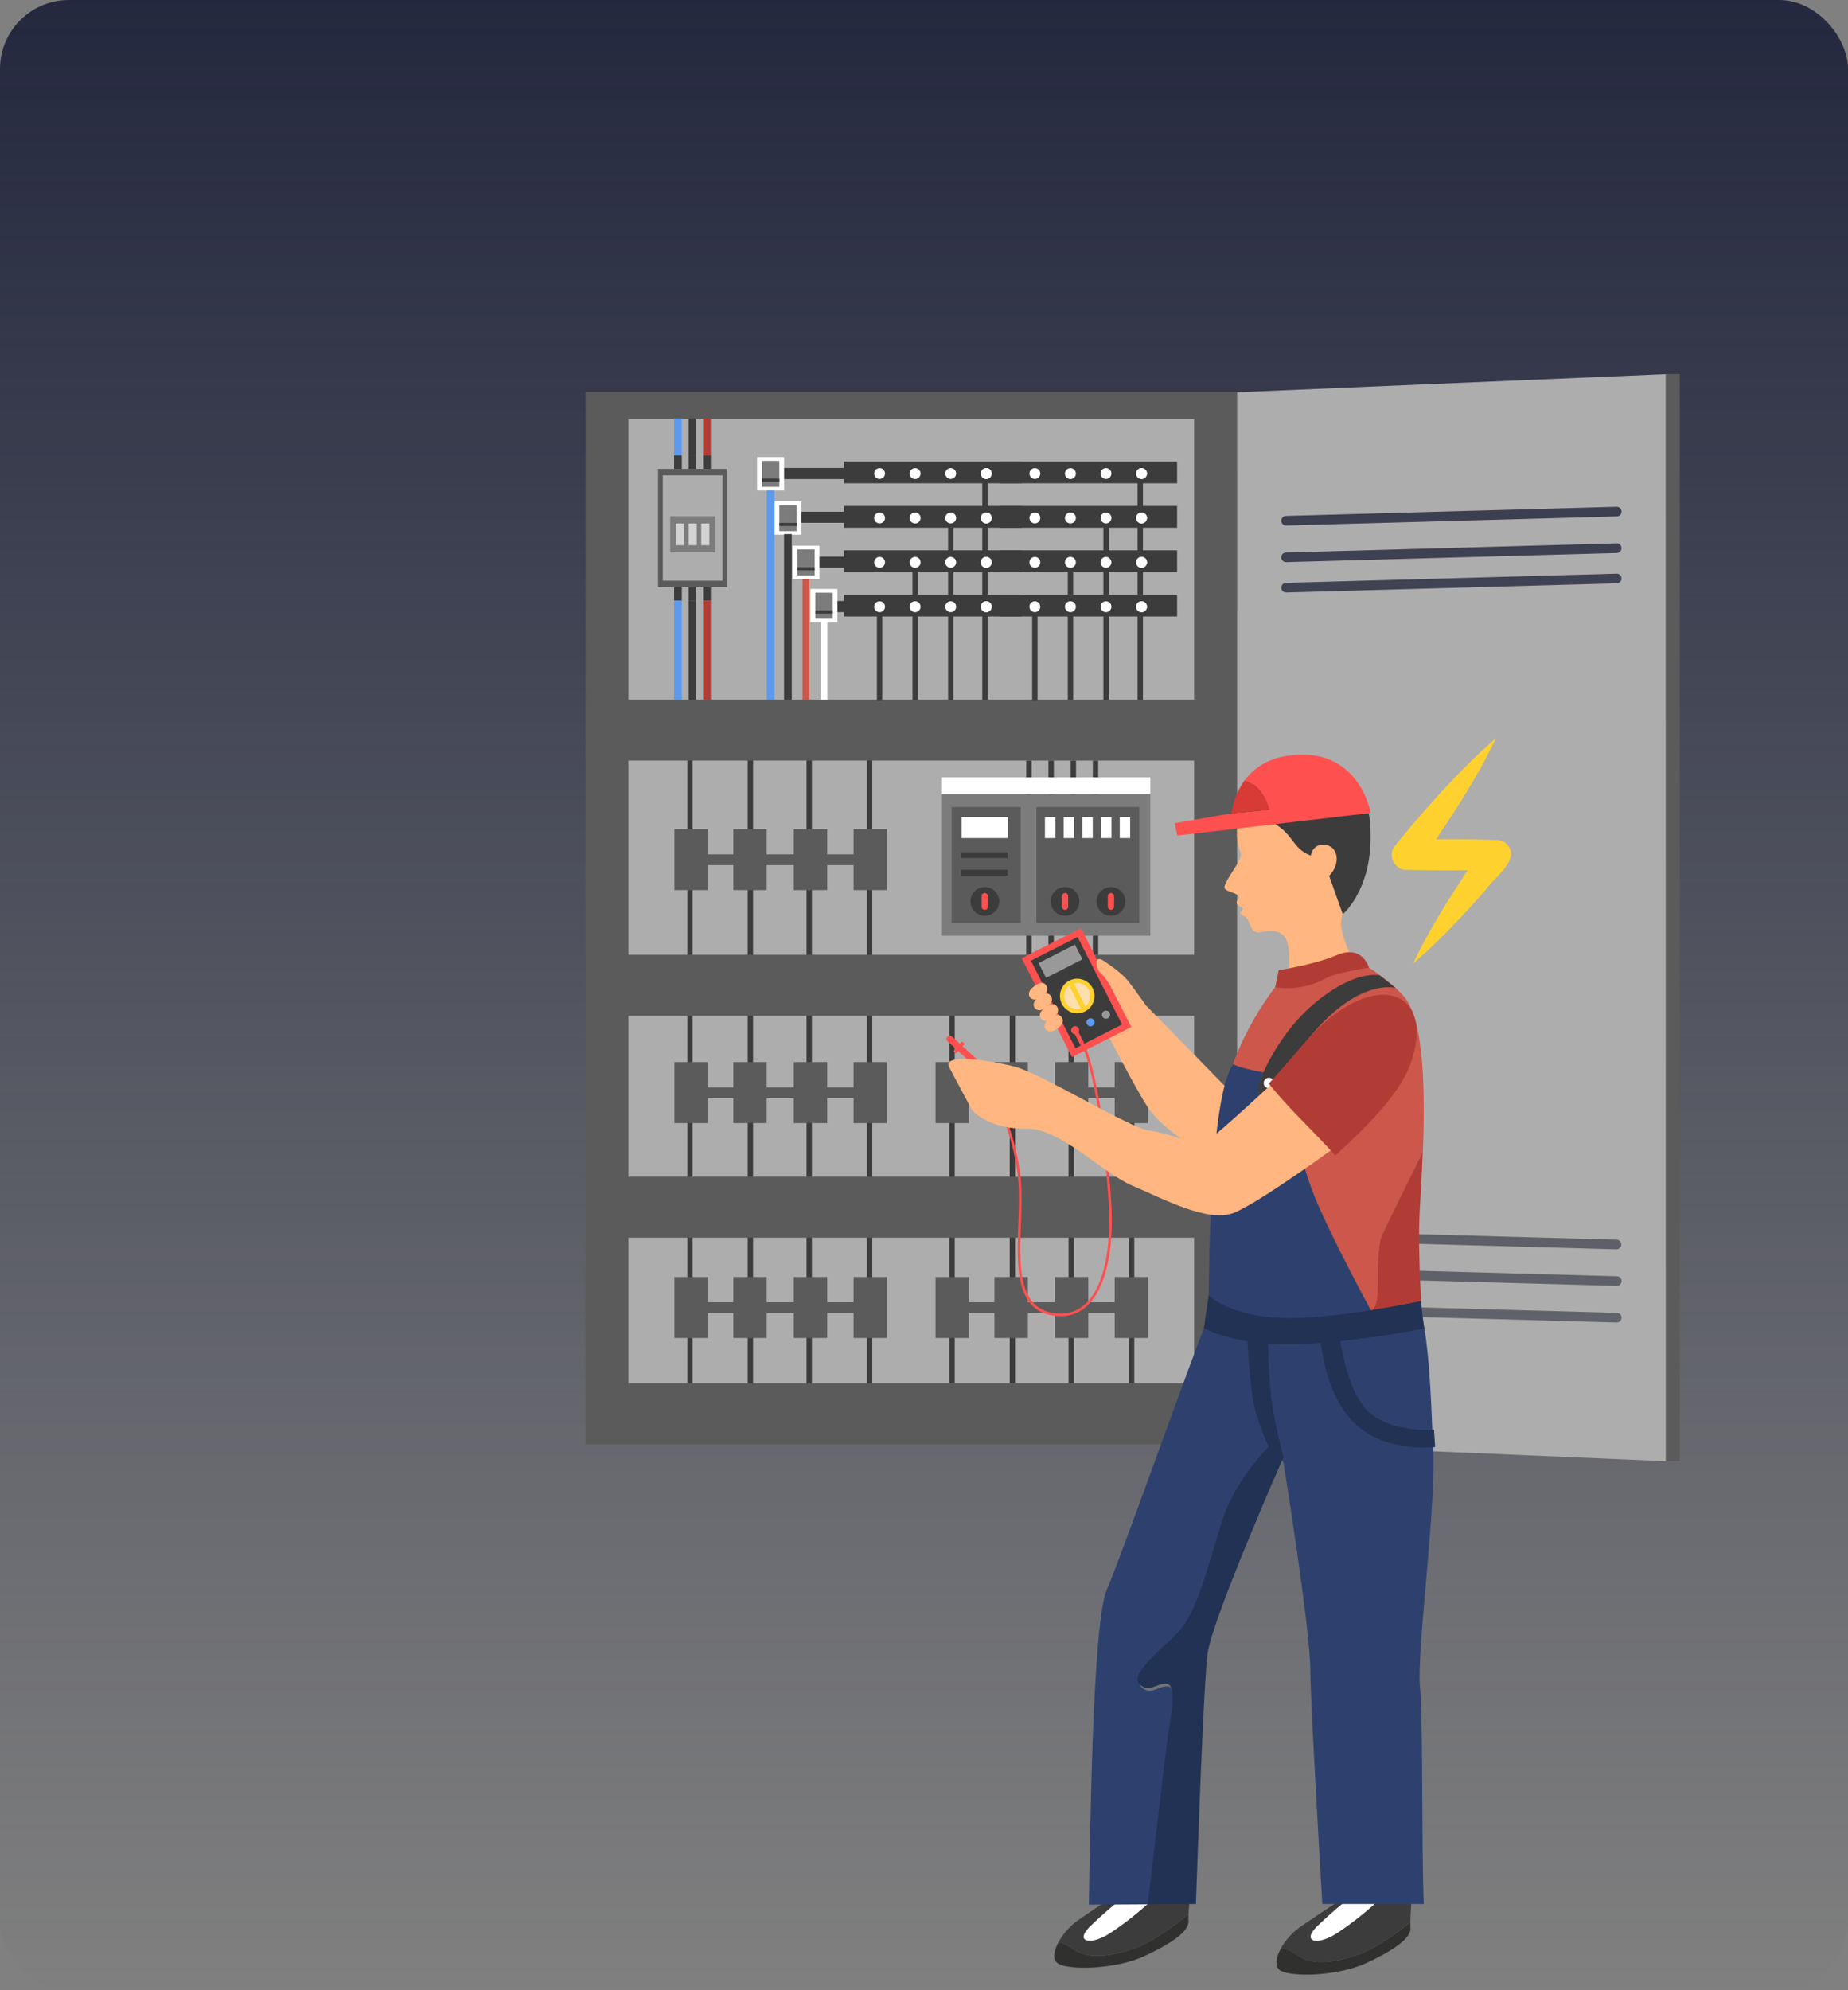 <svg xmlns="http://www.w3.org/2000/svg" xmlns:xlink="http://www.w3.org/1999/xlink" viewBox="0 0 928.91 1000"><rect x="0" y="0" width="928.91" height="1000" fill="#808080" stroke="none"/><defs><style>.cls-1{fill:url(#Degradado_sin_nombre_12);}.cls-2{fill:#adadad;}.cls-3{fill:#5b5b5b;}.cls-4{fill:#3c3c3c;}.cls-5{fill:#fff;}.cls-6{fill:#7c7c7c;}.cls-7{fill:#ffd12f;}.cls-8{fill:#d3d3d3;}.cls-9{fill:#5c9aef;}.cls-10{fill:#b13c36;}.cls-11{fill:#cc574a;}.cls-12{fill:#ff5050;}.cls-13{fill:#ffb680;}.cls-14{fill:#d83a36;}.cls-15{fill:#30302e;}.cls-16{fill:#2e416e;}.cls-17{fill:#213254;}.cls-18{fill:#999;}.cls-19{fill:#ffdeae;}</style><linearGradient id="Degradado_sin_nombre_12" x1="464.45" y1="1000" x2="464.45" gradientUnits="userSpaceOnUse"><stop offset="0" stop-color="#252a42" stop-opacity="0"/><stop offset="1" stop-color="#24283e"/></linearGradient></defs><title>about_b</title><g id="Capa_2" data-name="Capa 2"><g id="Layer_1" data-name="Layer 1"><rect class="cls-1" width="928.91" height="1000" rx="34.65" ry="34.65"/><path class="cls-2" d="M621.75,197.14V725l215.63,9.2V188ZM812.64,664.49h-.07l-166.14-4.6a2.42,2.42,0,0,1,.06-4.84h.07l166.14,4.6a2.42,2.42,0,0,1-.06,4.84Zm0-18.39h-.07l-166.14-4.59a2.43,2.43,0,0,1,.06-4.85h.07l166.14,4.59a2.42,2.42,0,0,1-.06,4.84Zm0-18.38h-.07l-166.14-4.59a2.42,2.42,0,0,1,.06-4.84h.07l166.14,4.59a2.43,2.43,0,0,1-.06,4.85Zm.06-334.62-166.14,4.6h-.07a2.42,2.42,0,0,1-.06-4.84l166.14-4.6a2.42,2.42,0,0,1,.13,4.84Zm0-15.24-166.14,4.6h-.07a2.42,2.42,0,0,1-.06-4.84L812.57,273a2.42,2.42,0,0,1,.13,4.84Zm0-18.39-166.14,4.6h-.07a2.42,2.42,0,0,1-.06-4.84l166.14-4.6a2.42,2.42,0,0,1,.13,4.84Z"/><rect class="cls-3" x="294.36" y="196.95" width="327.39" height="516.86"/><rect class="cls-2" x="315.89" y="210.6" width="284.33" height="489.55"/><path class="cls-4" d="M388.4,240.74h35.15a2.81,2.81,0,1,0,0-5.58H388.4Z"/><path class="cls-4" d="M406.61,285.26h35.15a2.81,2.81,0,1,0,0-5.58H406.61Z"/><path class="cls-4" d="M401,262.7h35.15a2.8,2.8,0,1,0,0-5.57H401Z"/><path class="cls-4" d="M418.73,307.56h35.15a2.81,2.81,0,1,0,0-5.58H418.73Z"/><rect class="cls-5" x="405.8" y="297.5" width="16.73" height="13.56" transform="translate(109.88 718.45) rotate(-90)"/><rect class="cls-6" x="407.69" y="299.99" width="13.04" height="8.71" transform="translate(109.86 718.55) rotate(-90)"/><rect class="cls-4" x="413.42" y="303.14" width="1.57" height="8.71" transform="translate(106.71 721.7) rotate(-90)"/><rect class="cls-5" x="396.76" y="275.77" width="16.73" height="13.56" transform="translate(122.57 687.68) rotate(-90)"/><rect class="cls-6" x="398.65" y="278.26" width="13.04" height="8.71" transform="translate(122.55 687.78) rotate(-90)"/><rect class="cls-4" x="404.38" y="281.41" width="1.57" height="8.71" transform="translate(119.4 690.93) rotate(-90)"/><rect class="cls-5" x="387.69" y="253.53" width="16.73" height="13.56" transform="translate(135.74 656.36) rotate(-90)"/><rect class="cls-6" x="389.57" y="256.02" width="13.04" height="8.71" transform="translate(135.72 656.47) rotate(-90)"/><rect class="cls-4" x="395.31" y="259.17" width="1.57" height="8.71" transform="translate(132.57 659.62) rotate(-90)"/><rect class="cls-5" x="379" y="231.29" width="16.73" height="13.56" transform="translate(149.29 625.44) rotate(-90)"/><rect class="cls-6" x="380.89" y="233.78" width="13.04" height="8.71" transform="translate(149.27 625.54) rotate(-90)"/><rect class="cls-4" x="386.62" y="236.93" width="1.57" height="8.71" transform="translate(146.12 628.69) rotate(-90)"/><rect class="cls-3" x="837.38" y="187.95" width="6.98" height="546.22"/><path id="_6" data-name="6" class="cls-7" d="M752.6,422.12q-15.36-.57-30.75-.42c11-16.34,21.62-33,30.18-50.84-18.73,16.28-35.14,35-50.83,54.07-4,4.65-.21,12.48,6,12.12q15.28.43,30.57.19c-10,15.08-19.66,30.51-27.49,46.91,13.18-11.33,25-24,36.5-37,4.09-5.81,11.21-10.38,12.8-17.47A7.26,7.26,0,0,0,752.6,422.12Z"/><rect class="cls-4" x="345.49" y="376.68" width="2.7" height="323.47"/><rect class="cls-4" x="375.84" y="376.68" width="2.7" height="323.47"/><rect class="cls-4" x="435.76" y="376.68" width="2.7" height="323.47"/><rect class="cls-4" x="405.42" y="376.68" width="2.7" height="323.47"/><polygon class="cls-3" points="429.06 672.28 429.06 659.75 415.79 659.75 415.79 672.28 399.01 672.28 399.01 659.75 385.4 659.75 385.4 672.28 368.62 672.28 368.62 659.75 355.79 659.75 355.79 672.28 339.01 672.28 339.01 641.64 355.79 641.64 355.79 654.32 368.62 654.32 368.62 641.64 385.4 641.64 385.4 654.32 399.01 654.32 399.01 641.64 415.79 641.64 415.79 654.32 429.06 654.32 429.06 641.64 445.84 641.64 445.84 672.28 429.06 672.28"/><polygon class="cls-3" points="429.06 564.31 429.06 551.78 415.79 551.78 415.79 564.31 399.01 564.31 399.01 551.78 385.4 551.78 385.4 564.31 368.62 564.31 368.62 551.78 355.79 551.78 355.79 564.31 339.01 564.31 339.01 533.67 355.79 533.67 355.79 546.36 368.62 546.36 368.62 533.67 385.4 533.67 385.4 546.36 399.01 546.36 399.01 533.67 415.79 533.67 415.79 546.36 429.06 546.36 429.06 533.67 445.84 533.67 445.84 564.31 429.06 564.31"/><rect class="cls-4" x="477.2" y="506.16" width="2.7" height="188.87"/><rect class="cls-4" x="507.54" y="506.16" width="2.7" height="188.87"/><rect class="cls-4" x="567.46" y="506.16" width="2.7" height="188.87"/><rect class="cls-4" x="537.12" y="506.16" width="2.7" height="188.87"/><rect class="cls-3" x="330.78" y="235.61" width="34.84" height="59.43"/><rect class="cls-2" x="333.17" y="238.85" width="30.06" height="52.94"/><rect class="cls-6" x="336.93" y="259.43" width="22.54" height="18.11"/><rect class="cls-8" x="339.72" y="263.02" width="4.1" height="10.93"/><rect class="cls-8" x="346.15" y="263.02" width="4.1" height="10.93"/><rect class="cls-8" x="352.47" y="263.02" width="4.1" height="10.93"/><rect class="cls-4" x="338.86" y="295.04" width="3.87" height="6.75"/><rect class="cls-4" x="346.15" y="295.04" width="3.87" height="6.75"/><rect class="cls-4" x="353.44" y="295.04" width="3.87" height="6.75"/><rect class="cls-9" x="338.86" y="301.78" width="3.87" height="49.74"/><rect class="cls-4" x="346.15" y="301.78" width="3.87" height="49.74"/><rect class="cls-10" x="353.44" y="301.78" width="3.87" height="49.74"/><rect class="cls-9" x="385.43" y="246.44" width="3.87" height="105.09"/><rect class="cls-4" x="394.12" y="268.34" width="3.87" height="83.18"/><rect class="cls-11" x="403.39" y="290.91" width="3.48" height="60.61"/><rect class="cls-4" x="338.86" y="228.86" width="3.87" height="6.75"/><rect class="cls-4" x="346.15" y="228.86" width="3.87" height="6.75"/><rect class="cls-4" x="353.44" y="228.86" width="3.87" height="6.75"/><rect class="cls-9" x="338.86" y="210.29" width="3.87" height="18.57"/><rect class="cls-4" x="346.15" y="210.29" width="3.87" height="18.57"/><rect class="cls-10" x="353.44" y="210.29" width="3.87" height="18.57"/><rect class="cls-3" x="306.69" y="351.52" width="302.15" height="30.64"/><rect class="cls-4" x="536.73" y="282.55" width="2.7" height="69.37"/><rect class="cls-4" x="518.83" y="302.12" width="2.7" height="50.07"/><rect class="cls-4" x="554.63" y="259.68" width="2.7" height="92.24"/><rect class="cls-4" x="571.81" y="240.42" width="2.7" height="111.5"/><rect class="cls-4" x="458.68" y="282.55" width="2.7" height="69.37"/><rect class="cls-4" x="440.78" y="302.12" width="2.7" height="50.07"/><rect class="cls-4" x="476.58" y="259.68" width="2.7" height="92.24"/><rect class="cls-4" x="493.76" y="240.42" width="2.7" height="111.5"/><rect class="cls-4" x="424.25" y="276.52" width="89.37" height="10.93"/><circle class="cls-5" cx="495.75" cy="282.55" r="2.73"/><circle class="cls-5" cx="442.13" cy="282.55" r="2.73"/><path class="cls-5" d="M462.74,282.55a2.74,2.74,0,1,0-2.74,2.73A2.74,2.74,0,0,0,462.74,282.55Z"/><circle class="cls-5" cx="477.88" cy="282.55" r="2.73"/><circle class="cls-5" cx="495.75" cy="282.55" r="2.73"/><rect class="cls-4" x="424.25" y="254.22" width="89.37" height="10.93"/><circle class="cls-5" cx="495.75" cy="260.25" r="2.73"/><circle class="cls-5" cx="442.13" cy="260.25" r="2.73"/><path class="cls-5" d="M462.74,260.25A2.74,2.74,0,1,0,460,263,2.74,2.74,0,0,0,462.74,260.25Z"/><circle class="cls-5" cx="477.88" cy="260.25" r="2.73"/><circle class="cls-5" cx="495.75" cy="260.25" r="2.73"/><rect class="cls-4" x="424.25" y="231.92" width="89.37" height="10.93"/><circle class="cls-5" cx="495.75" cy="237.95" r="2.73"/><circle class="cls-5" cx="442.13" cy="237.95" r="2.73"/><path class="cls-5" d="M462.74,238a2.74,2.74,0,1,0-2.74,2.73A2.74,2.74,0,0,0,462.74,238Z"/><circle class="cls-5" cx="477.88" cy="237.95" r="2.73"/><circle class="cls-5" cx="495.75" cy="237.95" r="2.73"/><rect class="cls-4" x="424.25" y="298.82" width="89.37" height="10.93"/><circle class="cls-5" cx="495.75" cy="304.85" r="2.73"/><circle class="cls-5" cx="442.13" cy="304.85" r="2.73"/><path class="cls-5" d="M462.74,304.85a2.74,2.74,0,1,0-2.74,2.73A2.74,2.74,0,0,0,462.74,304.85Z"/><circle class="cls-5" cx="477.88" cy="304.85" r="2.73"/><circle class="cls-5" cx="495.75" cy="304.85" r="2.73"/><rect class="cls-4" x="502.31" y="276.52" width="89.37" height="10.93"/><circle class="cls-5" cx="573.81" cy="282.55" r="2.73"/><circle class="cls-5" cx="520.18" cy="282.55" r="2.73"/><path class="cls-5" d="M540.79,282.55a2.74,2.74,0,1,0-2.73,2.73A2.73,2.73,0,0,0,540.79,282.55Z"/><circle class="cls-5" cx="555.93" cy="282.55" r="2.73"/><circle class="cls-5" cx="573.81" cy="282.55" r="2.73"/><rect class="cls-4" x="502.31" y="254.22" width="89.37" height="10.93"/><circle class="cls-5" cx="573.81" cy="260.25" r="2.73"/><circle class="cls-5" cx="520.18" cy="260.25" r="2.73"/><path class="cls-5" d="M540.79,260.25a2.74,2.74,0,1,0-2.73,2.73A2.73,2.73,0,0,0,540.79,260.25Z"/><circle class="cls-5" cx="555.93" cy="260.25" r="2.73"/><circle class="cls-5" cx="573.81" cy="260.25" r="2.73"/><rect class="cls-4" x="502.31" y="231.92" width="89.37" height="10.93"/><circle class="cls-5" cx="573.81" cy="237.95" r="2.73"/><circle class="cls-5" cx="520.18" cy="237.95" r="2.73"/><path class="cls-5" d="M540.79,238a2.74,2.74,0,1,0-2.73,2.73A2.73,2.73,0,0,0,540.79,238Z"/><circle class="cls-5" cx="555.93" cy="237.95" r="2.73"/><circle class="cls-5" cx="573.81" cy="237.95" r="2.73"/><rect class="cls-4" x="502.31" y="298.82" width="89.37" height="10.93"/><circle class="cls-5" cx="573.81" cy="304.85" r="2.73"/><circle class="cls-5" cx="520.18" cy="304.85" r="2.73"/><path class="cls-5" d="M540.79,304.85a2.74,2.74,0,1,0-2.73,2.73A2.73,2.73,0,0,0,540.79,304.85Z"/><circle class="cls-5" cx="555.93" cy="304.85" r="2.73"/><circle class="cls-5" cx="573.81" cy="304.85" r="2.73"/><rect class="cls-5" x="412.43" y="312.65" width="3.48" height="38.88"/><rect class="cls-4" x="515.86" y="382.16" width="2.7" height="97.59"/><rect class="cls-4" x="527.01" y="382.16" width="2.7" height="97.59"/><rect class="cls-4" x="538.16" y="382.16" width="2.7" height="97.59"/><rect class="cls-4" x="549.31" y="382.16" width="2.7" height="97.59"/><rect class="cls-5" x="473.13" y="390.59" width="105.09" height="8.55"/><rect class="cls-6" x="473.13" y="399.13" width="105.09" height="71.04"/><rect class="cls-3" x="478.36" y="405.51" width="34.72" height="58.29"/><rect class="cls-3" x="520.94" y="405.51" width="51.75" height="58.29"/><rect class="cls-5" x="483.37" y="410.63" width="23.34" height="10.47"/><rect class="cls-5" x="525.25" y="410.63" width="5.23" height="10.47"/><rect class="cls-5" x="534.65" y="410.63" width="5.23" height="10.47"/><rect class="cls-5" x="544.05" y="410.63" width="5.23" height="10.47"/><rect class="cls-5" x="553.45" y="410.63" width="5.23" height="10.47"/><rect class="cls-5" x="562.85" y="410.63" width="5.23" height="10.47"/><rect class="cls-4" x="483.09" y="428.26" width="23.34" height="2.92"/><rect class="cls-4" x="483.09" y="437.01" width="23.34" height="2.92"/><path class="cls-4" d="M502.26,452.93a7.22,7.22,0,1,1-7.22-7.22A7.21,7.21,0,0,1,502.26,452.93Z"/><path class="cls-12" d="M495,457.15h0a1.58,1.58,0,0,1-1.57-1.57v-5.3a1.57,1.57,0,0,1,1.57-1.57h0a1.57,1.57,0,0,1,1.57,1.57v5.3A1.57,1.57,0,0,1,495,457.15Z"/><circle class="cls-4" cx="535.35" cy="452.93" r="7.22"/><path class="cls-12" d="M535.35,457.15h0a1.58,1.58,0,0,1-1.57-1.57v-5.3a1.57,1.57,0,0,1,1.57-1.57h0a1.57,1.57,0,0,1,1.57,1.57v5.3A1.57,1.57,0,0,1,535.35,457.15Z"/><circle class="cls-4" cx="558.43" cy="452.93" r="7.22"/><path class="cls-12" d="M558.43,457.15h0a1.58,1.58,0,0,1-1.57-1.57v-5.3a1.57,1.57,0,0,1,1.57-1.57h0a1.57,1.57,0,0,1,1.57,1.57v5.3A1.58,1.58,0,0,1,558.43,457.15Z"/><rect class="cls-3" x="306.69" y="479.75" width="302.15" height="30.64"/><rect class="cls-3" x="306.69" y="591.25" width="302.15" height="30.64"/><polygon class="cls-3" points="429.06 447.23 429.06 434.7 415.79 434.7 415.79 447.23 399.01 447.23 399.01 434.7 385.4 434.7 385.4 447.23 368.62 447.23 368.62 434.7 355.79 434.7 355.79 447.23 339.01 447.23 339.01 416.59 355.79 416.59 355.79 429.28 368.62 429.28 368.62 416.59 385.4 416.59 385.4 429.28 399.01 429.28 399.01 416.59 415.79 416.59 415.79 429.28 429.06 429.28 429.06 416.59 445.84 416.59 445.84 447.23 429.06 447.23"/><rect class="cls-3" x="294.36" y="695.02" width="327.39" height="30.64"/><polygon class="cls-3" points="560.32 672.28 560.32 659.75 547.04 659.75 547.04 672.28 530.26 672.28 530.26 659.75 516.65 659.75 516.65 672.28 499.87 672.28 499.87 659.75 487.05 659.75 487.05 672.28 470.27 672.28 470.27 641.64 487.05 641.64 487.05 654.32 499.87 654.32 499.87 641.64 516.65 641.64 516.65 654.32 530.26 654.32 530.26 641.64 547.04 641.64 547.04 654.32 560.32 654.32 560.32 641.64 577.1 641.64 577.1 672.28 560.32 672.28"/><polygon class="cls-3" points="560.32 564.31 560.32 551.78 547.04 551.78 547.04 564.31 530.26 564.31 530.26 551.78 516.65 551.78 516.65 564.31 499.87 564.31 499.87 551.78 487.05 551.78 487.05 564.31 470.27 564.31 470.27 533.67 487.05 533.67 487.05 546.36 499.87 546.36 499.87 533.67 516.65 533.67 516.65 546.36 530.26 546.36 530.26 533.67 547.04 533.67 547.04 546.36 560.32 546.36 560.32 533.67 577.1 533.67 577.1 564.31 560.32 564.31"/><path class="cls-13" d="M553.86,514.1S571.29,548.27,577.4,557s18.48,17.24,27.73,21.81S639.77,557,639.77,557l-15.09-26.27-8,16S583,512.23,576,505.16s-17.51-10.06-22.17-9.36S553.86,514.1,553.86,514.1Z"/><path class="cls-13" d="M622.8,412c1.59-6.11,3.23-9.05,9.7-13.54s31.71-9,44,1.42,7.41,29.58,5.42,36.15c-2.27,7.46-6.37,16.7-7.79,27-.64,4.67,3.75,15.1,5.18,17.77l0,0c-5,6.05-14.25,8.44-21.65,9.16a33.15,33.15,0,0,1-11.19-.77,7.13,7.13,0,0,0,1.16-2c.94-2.64.48-13.8-1.83-16.39-3.27-3.68-7.13-3.42-11.92-2.45-6.33,1.29-4.91-6.89-8.9-8.22-2.6-.87-.91-2.22-.25-3.55-.44-.9-2.43-1.38-2.84-2.17-1-1.93,1.22-2.66.91-3.65-.79-2.51-7.92-2.62-7.27-5.32,1.14-4.67,9.33-13.77,8.18-16.83A25,25,0,0,1,622.8,412Z"/><path class="cls-4" d="M623.31,410.16s8.48-3.26,20,5.48c7.37,5.58,7.62,12.15,17.44,14.88,8.46,2.34,6.93,8.36,6.93,8.36l7.28,20.5s12.77-10.83,13.87-34.9c1.05-23.15-5.92-25.94-5.92-25.94s-12.47-9.68-37.39-7.76c-14,1.07-22.23,5.63-22.23,5.63A35.1,35.1,0,0,1,623.31,410.16Z"/><path class="cls-13" d="M658.67,431.25s.27-7.63,7.49-6.73,8.06,11.12.17,17.16S658.67,431.25,658.67,431.25Z"/><path class="cls-12" d="M616.69,409.05h0l21.18-2.2s-2.1-11.58-12.22-14.77c4.17-5.61,10.94-10.87,22-12.42,35.68-5,41.33,28.82,41.33,28.82l-97.24,11.35-1.23-6.19Z"/><path class="cls-14" d="M637.87,406.85l-21.18,2.2h0l2.37-.41a35.44,35.44,0,0,1,6.59-16.56C635.77,395.27,637.87,406.85,637.87,406.85Z"/><path class="cls-4" d="M651.82,982.29a20.08,20.08,0,0,0-7.84-3.57,32.74,32.74,0,0,1,8.51-9.72c7.17-5.15,22.09-14.83,22.09-14.83l35.28-3.45s-.81,9.07-.93,15.06c-6.78,5.44-17.82,13.54-26.76,16.51C668.22,986.91,658.89,987.12,651.82,982.29Z"/><path class="cls-4" d="M539.25,979.2a21.58,21.58,0,0,0-7.11-3.45,32.55,32.55,0,0,1,8.77-10.19c7.16-5.16,22.08-14.84,22.08-14.84l32.07,2.41,3.21.24a80,80,0,0,0-.89,8.49c-6.64,5.41-18.38,14.22-27.79,17.34C555.65,983.81,546.31,984,539.25,979.2Z"/><path class="cls-15" d="M709,968.83c.26,5.2-9.25,11.58-22.61,17.67s-35.24,7-42.17,3.93c-3.93-1.76-3-6.77-.19-11.71a20.08,20.08,0,0,1,7.84,3.57c7.07,4.83,16.4,4.62,30.35,0,8.94-3,20-11.07,26.76-16.51C708.91,966.94,708.91,968,709,968.83Z"/><path class="cls-15" d="M597.37,965.38c.25,5.2-9.26,11.58-22.62,17.67s-35.24,7-42.16,3.93c-3.81-1.7-3.07-6.45-.45-11.23a21.58,21.58,0,0,1,7.11,3.45c7.06,4.83,16.4,4.61,30.34,0,9.41-3.12,21.15-11.93,27.79-17.34C597.33,963.06,597.31,964.26,597.37,965.38Z"/><path class="cls-5" d="M694.17,953.67a157.76,157.76,0,0,1-22.3,17.77c-9.75,6.24-17.9,4.28-9.75-3.62s16-14,16-14Z"/><path class="cls-5" d="M580.09,953.67a157.76,157.76,0,0,1-22.3,17.77c-9.75,6.24-17.89,4.28-9.74-3.62s16-14,16-14Z"/><path class="cls-11" d="M688.91,659.26c-7.18,4.5-36.22-7.89-49.14-5.55-8.06,1.45-20.75,4.41-29.17,6.42,4.44-46.76,2.55-103.56,4.87-112.18a151.9,151.9,0,0,1,31-58.76c16.35,4.84,32.82-8.42,32.82-8.42s18.65,10.31,26.84,20.47c9.69,12,10.24,47,9.08,77.52-7.29,14.64-16.36,33-19.73,40.28C689.45,632,696.1,654.75,688.91,659.26Z"/><path class="cls-10" d="M714.56,679.61S666.69,683,650,682.09c-11.63-.65-41-8.11-41-8.11.59-4.47,1.11-9.11,1.56-13.85,8.42-2,21.11-5,29.17-6.42,12.92-2.34,42,10,49.14,5.55s.54-27.23,6.55-40.22c3.37-7.31,12.44-25.64,19.73-40.28-.37,10-.94,19.55-1.42,27.63C712.12,634.11,715.72,660.21,714.56,679.61Z"/><path class="cls-16" d="M614.19,767.9c-7.08,23.45-12.87,44.52-20.59,53s-24.75,21.31-20.09,26.45,9.16-.64,13.66,0,3.07,11.53,1,23.48c-.85,4.89-6.66,54.41-10.34,86l-30.5.18c.61-34.58,1.85-142,9-158.24,7.27-16.5,42.06-115.34,52.75-141.41,4.31,1.22,17.84,6.72,21.74,7.6,26.82,6,65.43-2.89,83.74-6.24,4.84,25.11,4.92,53.81,5.81,67.68,1.88,29.42-8.43,103.27-6.56,121.58,1.51,14.71.75,82.52,1.86,108.71h-51c-1.64-27.88-6-103.49-6-116.47,0-22.07-13.54-105.38-13.54-105.38l-4.78-7.69S621.26,744.46,614.19,767.9Z"/><path class="cls-17" d="M601.14,956.67l-24.19.14c3.72-32,9.6-82.12,10.47-87.07,2.13-12.1,3.58-23.11-1-23.76s-9.11,5.2-13.83,0S585.14,827.74,593,819.2s13.68-29.87,20.84-53.6,26.48-41.27,26.48-41.27l4.84,7.78S609.37,813.23,607,830.82C605.06,845.22,602.14,927.33,601.14,956.67Z"/><path class="cls-16" d="M694.17,667.74S666.64,618,658.78,596s-13.65-55.63-13.65-55.63-17.85-2.11-25.36-5.63C605.18,556.46,607.71,684,607.71,684Z"/><path class="cls-4" d="M701.53,496.44s-14.29-4.41-35,15.72c-14.16,13.76-21,27.89-25.18,36.08s-11.06,3.57-8.52-3.79c3.41-9.92,13.21-28.59,29.31-41.51,20-16.08,31.45-12.81,31.45-12.81Z"/><path class="cls-17" d="M715.63,667.52l-1.31-13.81s-44.49,9.51-70.34,8.53-36.44-11.38-36.44-11.38l-2.41,16.4s16.78,9.91,51.51,8A447.74,447.74,0,0,0,715.63,667.52Z"/><path class="cls-17" d="M672.23,662.24s2.37,34.07,15.36,46.78c11.3,11.07,33.21,9.33,33.21,9.33l.59,8.7s-27.94,3.71-43.35-15-14.72-47.54-14.72-47.54Z"/><path class="cls-17" d="M645.11,732.11l-6.17-2.62s-7.57-15.26-9.3-27.42-3.26-33.42-2.39-33.42,10,1,10,1,.14,15.49,1.52,30.75C639.74,711.33,645.11,732.11,645.11,732.11Z"/><path class="cls-5" d="M635.2,544.44a2.59,2.59,0,1,0,2.57-2.9A2.75,2.75,0,0,0,635.2,544.44Z"/><path class="cls-12" d="M497.61,540.45h0a1.64,1.64,0,0,0-.1-2.31l-19-17.33a1.64,1.64,0,0,0-2.31.1h0a1.64,1.64,0,0,0,.11,2.32l19,17.33A1.65,1.65,0,0,0,497.61,540.45Z"/><rect class="cls-12" x="478.8" y="525.37" width="6.53" height="1.78" transform="translate(1195.75 524.81) rotate(132.37)"/><path class="cls-12" d="M533.15,661.3a26.21,26.21,0,0,1-4.49-.41c-18.35-3.31-17.55-25.08-16.78-46.14.22-5.91.44-12,.23-17.57-.95-24.65-13-47-13.09-47.26l1.12-.61c.13.22,12.29,22.87,13.25,47.82.22,5.6,0,11.74-.22,17.67-.76,20.5-1.53,41.71,15.72,44.82,6.43,1.16,11.93-.24,16.36-4.15,9-8,13.43-26.4,12.07-50.5-1.77-31.12-8-68.63-13.15-78.69l1.15-.58c5.27,10.37,11.48,47.38,13.29,79.2,1.38,24.49-3.18,43.28-12.51,51.53A19,19,0,0,1,533.15,661.3Z"/><path class="cls-13" d="M643.26,540.9s-30.3,28.33-35.75,31.78-20.26-3.43-30-4.67-54.33-28.79-67.79-32.17-36.12-6.52-32.64.31c2.07,4.07,7.52,14,11.21,21.06,1.42,2.71,11.58,10.35,27.94,9.91s38.29,22.51,53.1,28.69,38,19,51.24,13.44,50.62-32.85,50.62-32.85Z"/><path class="cls-10" d="M637.77,544.44c6-6.32,18.34-21.09,20.9-23.8C691.8,485.55,722,498,709,534.53c-6,16.73-25.07,34.19-37.79,46.08C660.2,568.21,648.1,557.43,637.77,544.44Z"/><rect class="cls-12" x="524.38" y="470.88" width="33.42" height="55.75" transform="translate(1249.5 697.98) rotate(153.04)"/><rect class="cls-4" x="527.94" y="474.08" width="26.3" height="49.35" transform="translate(1249.51 697.97) rotate(153.04)"/><rect class="cls-18" x="522.81" y="478.81" width="20.52" height="8.33" transform="translate(1227.17 671.77) rotate(153.04)"/><path class="cls-7" d="M533.75,504.37a8.67,8.67,0,1,0,3.79-11.66A8.66,8.66,0,0,0,533.75,504.37Z"/><path class="cls-19" d="M535.61,503.42a6.58,6.58,0,1,0,2.88-8.85A6.59,6.59,0,0,0,535.61,503.42Z"/><rect class="cls-7" x="540.22" y="493.24" width="2.51" height="14.4" transform="translate(1250.99 700.97) rotate(153.04)"/><path class="cls-18" d="M554.08,510.71A2.05,2.05,0,1,0,555,508,2.06,2.06,0,0,0,554.08,510.71Z"/><path class="cls-9" d="M546.39,514.62a2,2,0,1,0,.9-2.75A2,2,0,0,0,546.39,514.62Z"/><path class="cls-12" d="M538.66,518.55a2,2,0,1,0,.9-2.75A2.06,2.06,0,0,0,538.66,518.55Z"/><path class="cls-12" d="M544.74,526h0a1,1,0,0,0,.45-1.38l-3.32-6.54a1,1,0,0,0-1.38-.45h0A1,1,0,0,0,540,519l3.33,6.54A1,1,0,0,0,544.74,526Z"/><path class="cls-13" d="M576,505.16s-6.33-9-9.21-12.59-9.44-8.13-12.19-9.91c-4.9-3.18-3.82,3.95-1.6,6,4.8,4.35,8.2,12.87,8.2,12.87Z"/><path class="cls-13" d="M519.17,496.08c2.12-1.71,5.17-3.6,6.81-.79s-1.87,5.8-4.85,6.8S515.05,499.42,519.17,496.08Z"/><path class="cls-13" d="M521.55,501.42c2.12-1.72,5.16-3.61,6.81-.8s-1.87,5.8-4.85,6.8S517.43,504.75,521.55,501.42Z"/><path class="cls-13" d="M524.64,506.8c2.12-1.72,5.17-3.61,6.81-.8s-1.87,5.8-4.85,6.8S520.52,510.13,524.64,506.8Z"/><path class="cls-13" d="M527,512.13c2.11-1.71,5.16-3.6,6.81-.8s-1.87,5.81-4.85,6.81S522.9,515.46,527,512.13Z"/><path class="cls-10" d="M641,496.05l1.75-8.56s18.2-2.85,29.18-7.57c12.91-5.54,16.2,6.28,16.2,6.28s-16.39,2.5-21.23,5.14A40.49,40.49,0,0,1,641,496.05Z"/></g></g></svg>